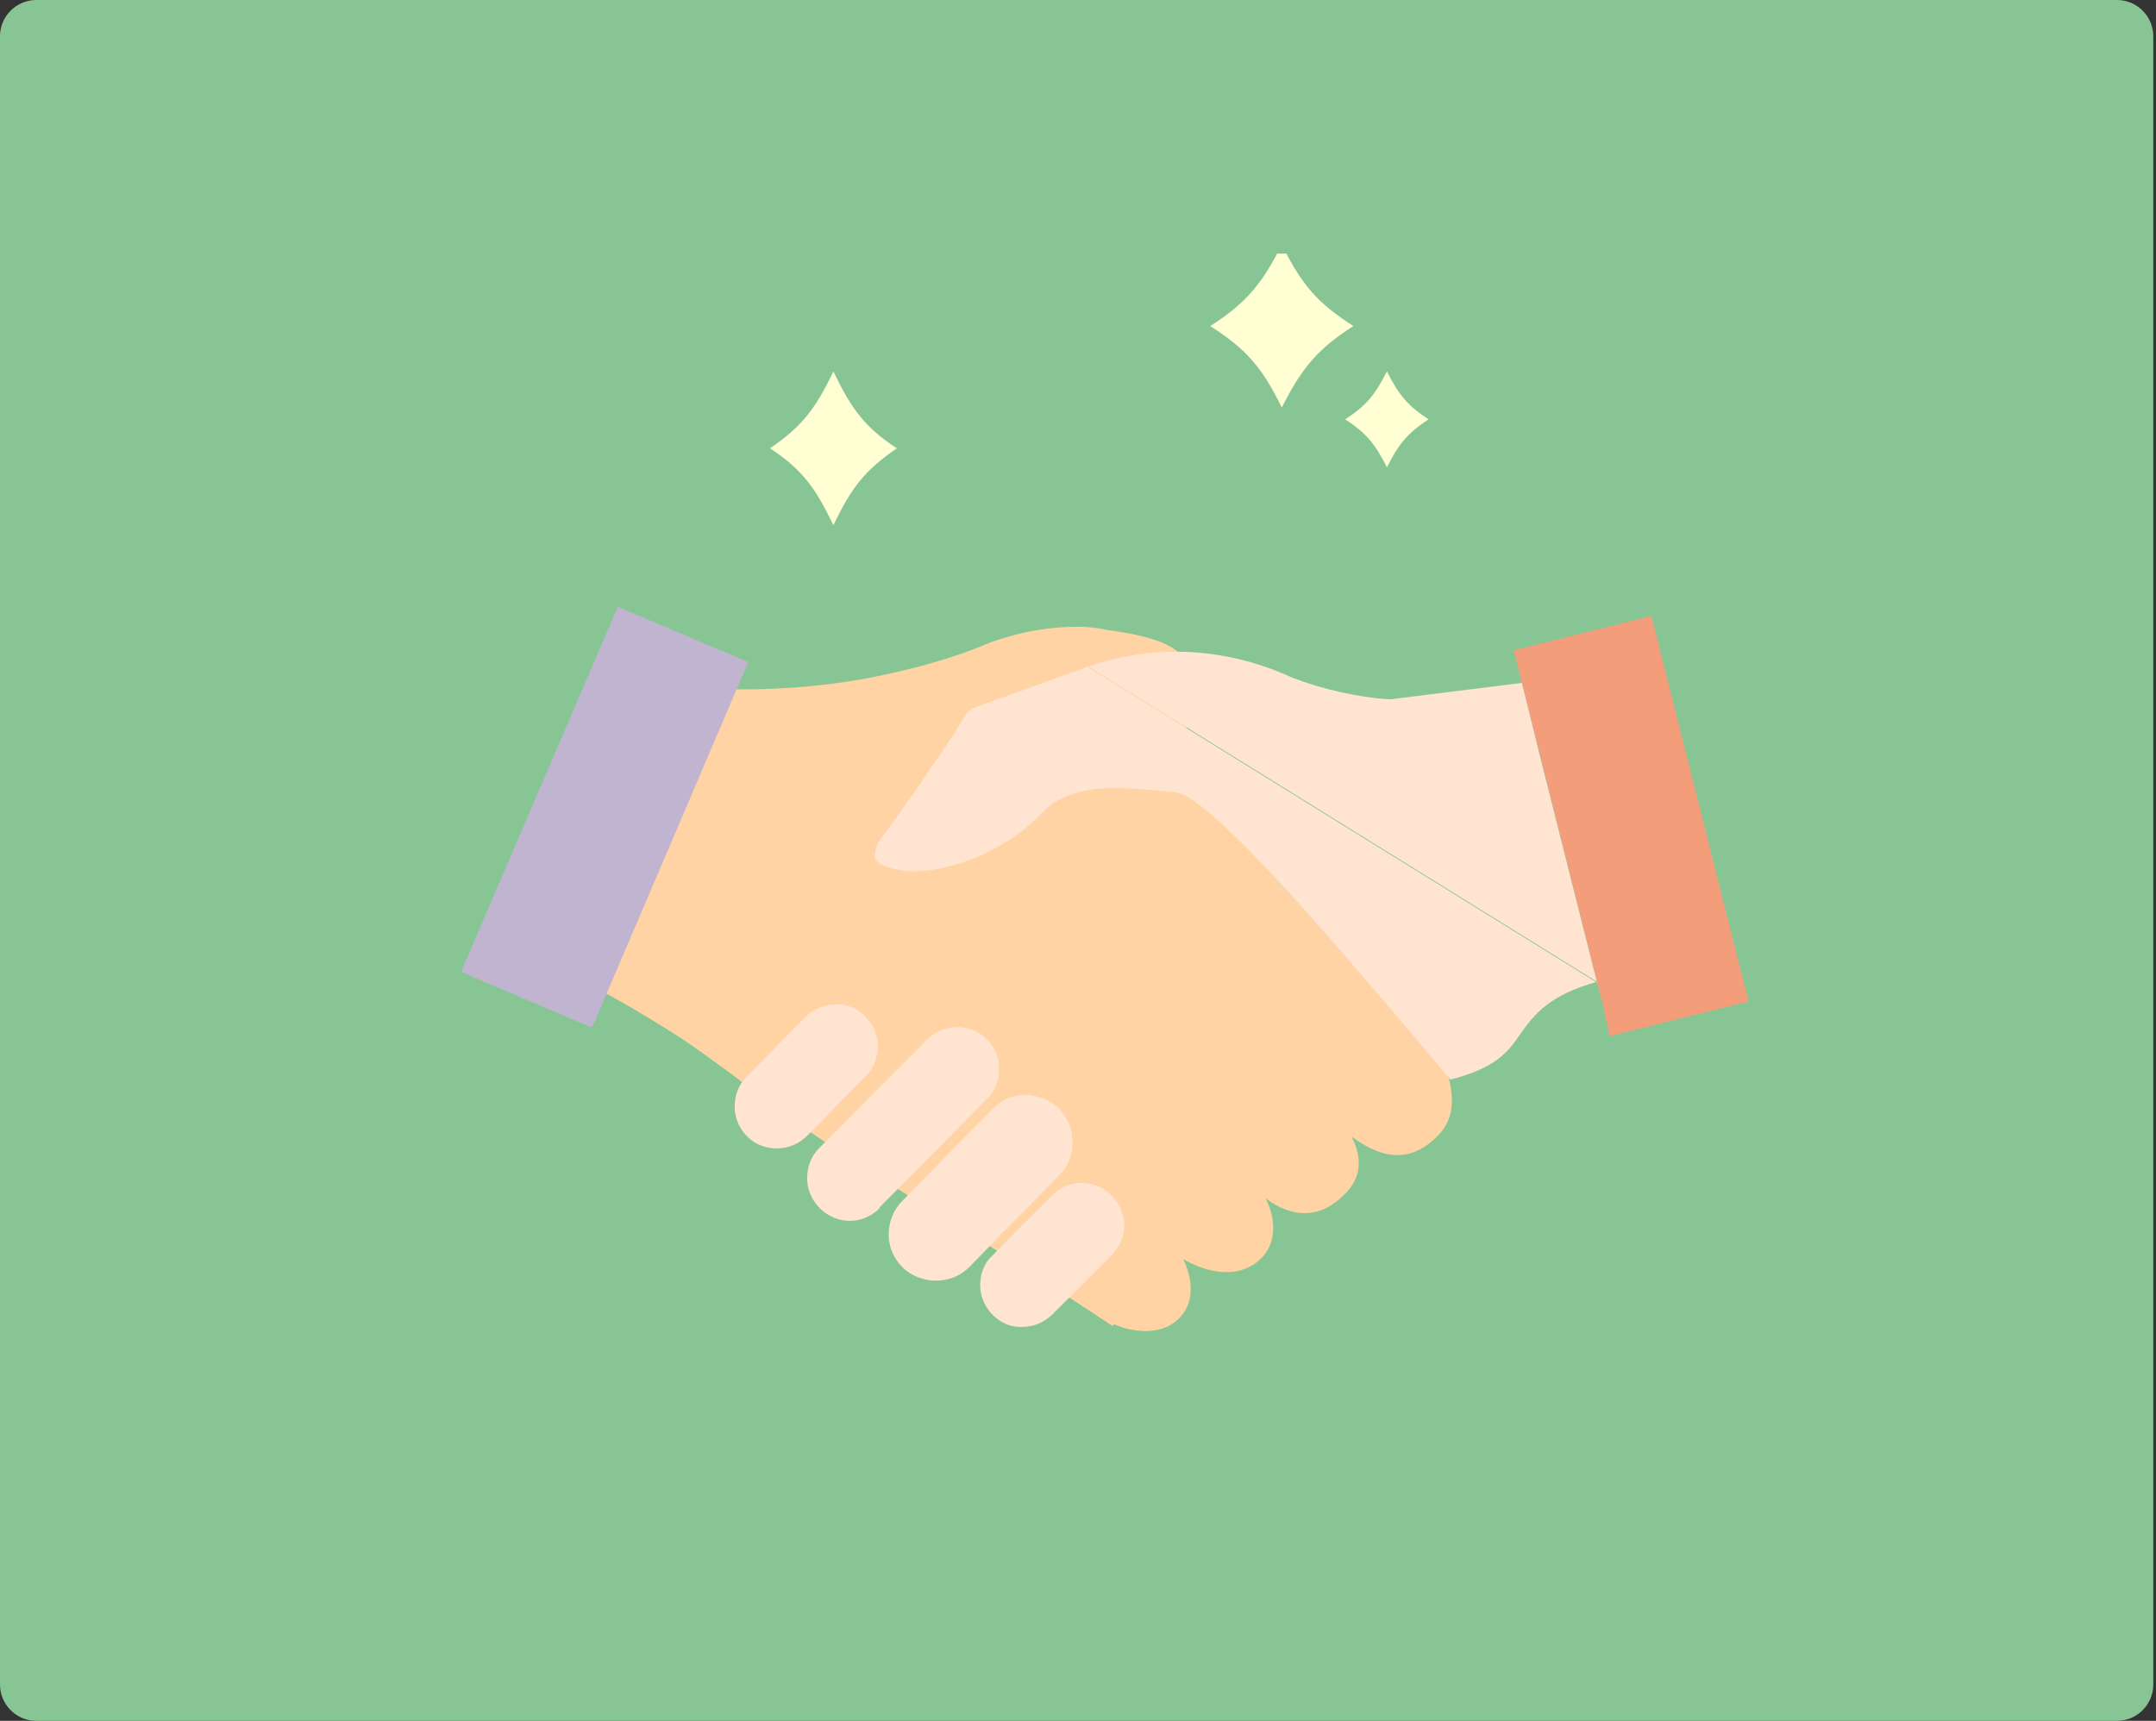 <?xml version="1.0" encoding="UTF-8"?>
<svg xmlns="http://www.w3.org/2000/svg" version="1.1" xmlns:xlink="http://www.w3.org/1999/xlink" viewBox="0 0 238 190">
  <rect x="0" y="0" width="238" height="190" fill="#333333" stroke="none"/>
  <defs>
    <style>
      .cls-1 {
        fill: #ffffd3;
      }

      .cls-2 {
        fill: none;
      }

      .cls-3 {
        fill: #ffe4d2;
      }

      .cls-3, .cls-4, .cls-5, .cls-6 {
        fill-rule: evenodd;
      }

      .cls-7 {
        fill: #87c694;
      }

      .cls-4 {
        fill: #c1b4d0;
      }

      .cls-5 {
        fill: #ffd3a3;
      }

      .cls-6 {
        fill: #f49d7a;
      }

      .cls-8 {
        clip-path: url(#clippath);
      }
    </style>
    <clipPath id="clippath">
      <rect class="cls-2" x="51" y="28" width="142" height="119"/>
    </clipPath>
  </defs>
  <!-- Generator: Adobe Illustrator 28.6.0, SVG Export Plug-In . SVG Version: 1.2.0 Build 709)  -->
  <g>
    <g id="_レイヤー_1" data-name="レイヤー_1">
      <path class="cls-7" d="M0,4C0,1.8,1.8,0,4,0h229.7c2.2,0,4,1.8,4,4v182c0,2.2-1.8,4-4,4H4c-2.2,0-4-1.8-4-4V4Z"/>
      <g class="cls-8">
        <g>
          <path class="cls-6" d="M193,110.5l-10.7-42.5-15.2,3.8,5.1,20.3h0s4.8,19.1,4.8,19.1l.3,1.4.4,1.8,15.2-3.8Z"/>
          <path class="cls-5" d="M123,146.2c.7.4,4.5,1.7,6.9-.4,3-2.6.7-6.8.7-6.8,0,0,4.6,3,8.1.4,2.8-2.2,1.8-5.6,1-7.1,1.6,1.2,4.5,2.7,7.5.6,3.7-2.6,3-5.4,2-7.4,1.6,1.1,5.3,3.8,9.1.3,1.7-1.5,2.4-3.3,1.7-6.5-.3-1.3-1.7-2.4-2.4-3.2-7.9-9.5-24.8-28.7-27.5-29.1-1.2-.2,2.6-9,.6-14.1-1.1-2.8-9-3.3-8.7-3.4-1-.2-2-.3-3.1-.3-2.9,0-6.1.5-9.5,1.7-4.4,1.9-9.4,3.2-14.3,4.1-5.1.9-10.3,1.2-14.9,1.1l-14.2,33.1c3.2,1.7,6.5,3.7,9.3,5.5,2.1,1.4,7.6,5.4,8.9,6.6,0,0,6.6,4.9,16.4,10.9,9,5.4,22.2,14.2,22.2,14.2h0Z"/>
          <path class="cls-3" d="M120,73.6l56.3,34.9-6.3-25h0s-2-8.1-2-8.1l-14.4,1.8h-.3c-1.8-.1-3.6-.4-5.4-.8-1.8-.4-3.5-.9-5.3-1.6h0c-3.7-1.7-7.5-2.6-11.2-2.8-3.7-.2-7.5.3-11.3,1.6l-9.4,3.4c-.7.2-1.1.4-1.4.5-1.4.5-2,.7-2.3,1-.3.2-.5.6-1,1.4-.3.5-.7,1.2-1.4,2.2-1.5,2.2-2.8,4.1-3.9,5.7-1.2,1.7-2.2,3.1-3.1,4.3-.9,1.1-1.1,2-1,2.6.1.4.5.7,1,.9.7.3,1.7.5,2.8.6,4.2.1,10.3-1.9,14.8-6.6,1.7-1.8,4.5-2.5,7.3-2.6,2.7,0,5.4.3,7.4.5,3.7.5,17.6,16.8,25.9,26.6,1.8,2.1,3.3,3.9,4.3,5.1,5.1-1.3,6.4-3.1,7.7-5,1.5-2.1,3.1-4.3,8.5-5.8l-56.3-34.9Z"/>
          <path class="cls-4" d="M65.6,112.9l17-39.8-14.4-6.1-17.3,40.3,14.3,6.1c.1,0,.2,0,.3-.3h0c0-.1,0-.1,0-.1Z"/>
          <path class="cls-3" d="M124.1,135.3c0-1.2-.5-2.4-1.4-3.3h0c-.9-.9-2.1-1.4-3.3-1.4s-2.4.5-3.3,1.4l-4.2,4.2-2.8,2.9c-.6.8-.9,1.8-.9,2.8,0,1.2.5,2.4,1.4,3.3h0c.9.9,2.1,1.4,3.3,1.3,1.2,0,2.4-.5,3.3-1.4l6.6-6.6h0c.9-1,1.3-2.1,1.3-3.3h0Z"/>
          <path class="cls-3" d="M110.7,136.1l6.4-6.5c.9-1,1.3-2.2,1.3-3.5,0-1.4-.5-2.7-1.5-3.7h0,0c-1-1-2.4-1.5-3.7-1.5s-2.4.4-3.4,1.3l-1.8,1.8-8.4,8.6c-1,1-1.5,2.4-1.5,3.7,0,1.3.5,2.6,1.5,3.6h0c1,1,2.4,1.5,3.7,1.5,1.4,0,2.7-.5,3.7-1.5h0s3.2-3.3,3.2-3.3c.2-.2.4-.4.6-.7h0c0,0,0,0,0,0Z"/>
          <path class="cls-3" d="M97.1,133.3l10.9-11h0s0,0,0,0l1-1c.9-.9,1.3-2.1,1.3-3.3,0-1.2-.5-2.4-1.4-3.3h0c-.9-.9-2.1-1.3-3.3-1.3-1.2,0-2.4.5-3.3,1.4h0c0,0-11.9,12-11.9,12-.9.9-1.3,2.1-1.3,3.3,0,1.2.5,2.4,1.4,3.3h0c.9.9,2.1,1.4,3.3,1.4s2.4-.5,3.3-1.4h0s0,0,0,0Z"/>
          <path class="cls-3" d="M97,115.5l-7.9,9.9,6.5-6.6c.9-.9,1.3-2.1,1.3-3.3s-.5-2.4-1.4-3.3c-.9-.9-2.1-1.4-3.3-1.3-1.2,0-2.4.5-3.3,1.4l-6.5,6.6h0c-.9.9-1.3,2.1-1.3,3.3,0,1.2.5,2.4,1.4,3.3h0c.9.9,2.1,1.3,3.3,1.3s2.4-.5,3.3-1.4h0s0,0,0,0l7.9-9.9Z"/>
          <path class="cls-1" d="M149.4,36c-3.9,2.5-5.7,4.6-7.9,9-2.2-4.5-4-6.5-7.9-9,3.9-2.5,5.7-4.6,7.9-9,2.2,4.5,4,6.5,7.9,9Z"/>
          <path class="cls-1" d="M157.7,46.3c-2.3,1.5-3.3,2.7-4.6,5.3-1.3-2.6-2.3-3.8-4.6-5.3,2.3-1.5,3.3-2.7,4.6-5.3,1.3,2.6,2.3,3.8,4.6,5.3Z"/>
          <path class="cls-1" d="M99,49.5c-3.5,2.4-5,4.3-7,8.5-2-4.2-3.5-6.2-7-8.5,3.5-2.4,5-4.3,7-8.5,2,4.2,3.5,6.2,7,8.5Z"/>
        </g>
      </g>
    </g>
  </g>
</svg>